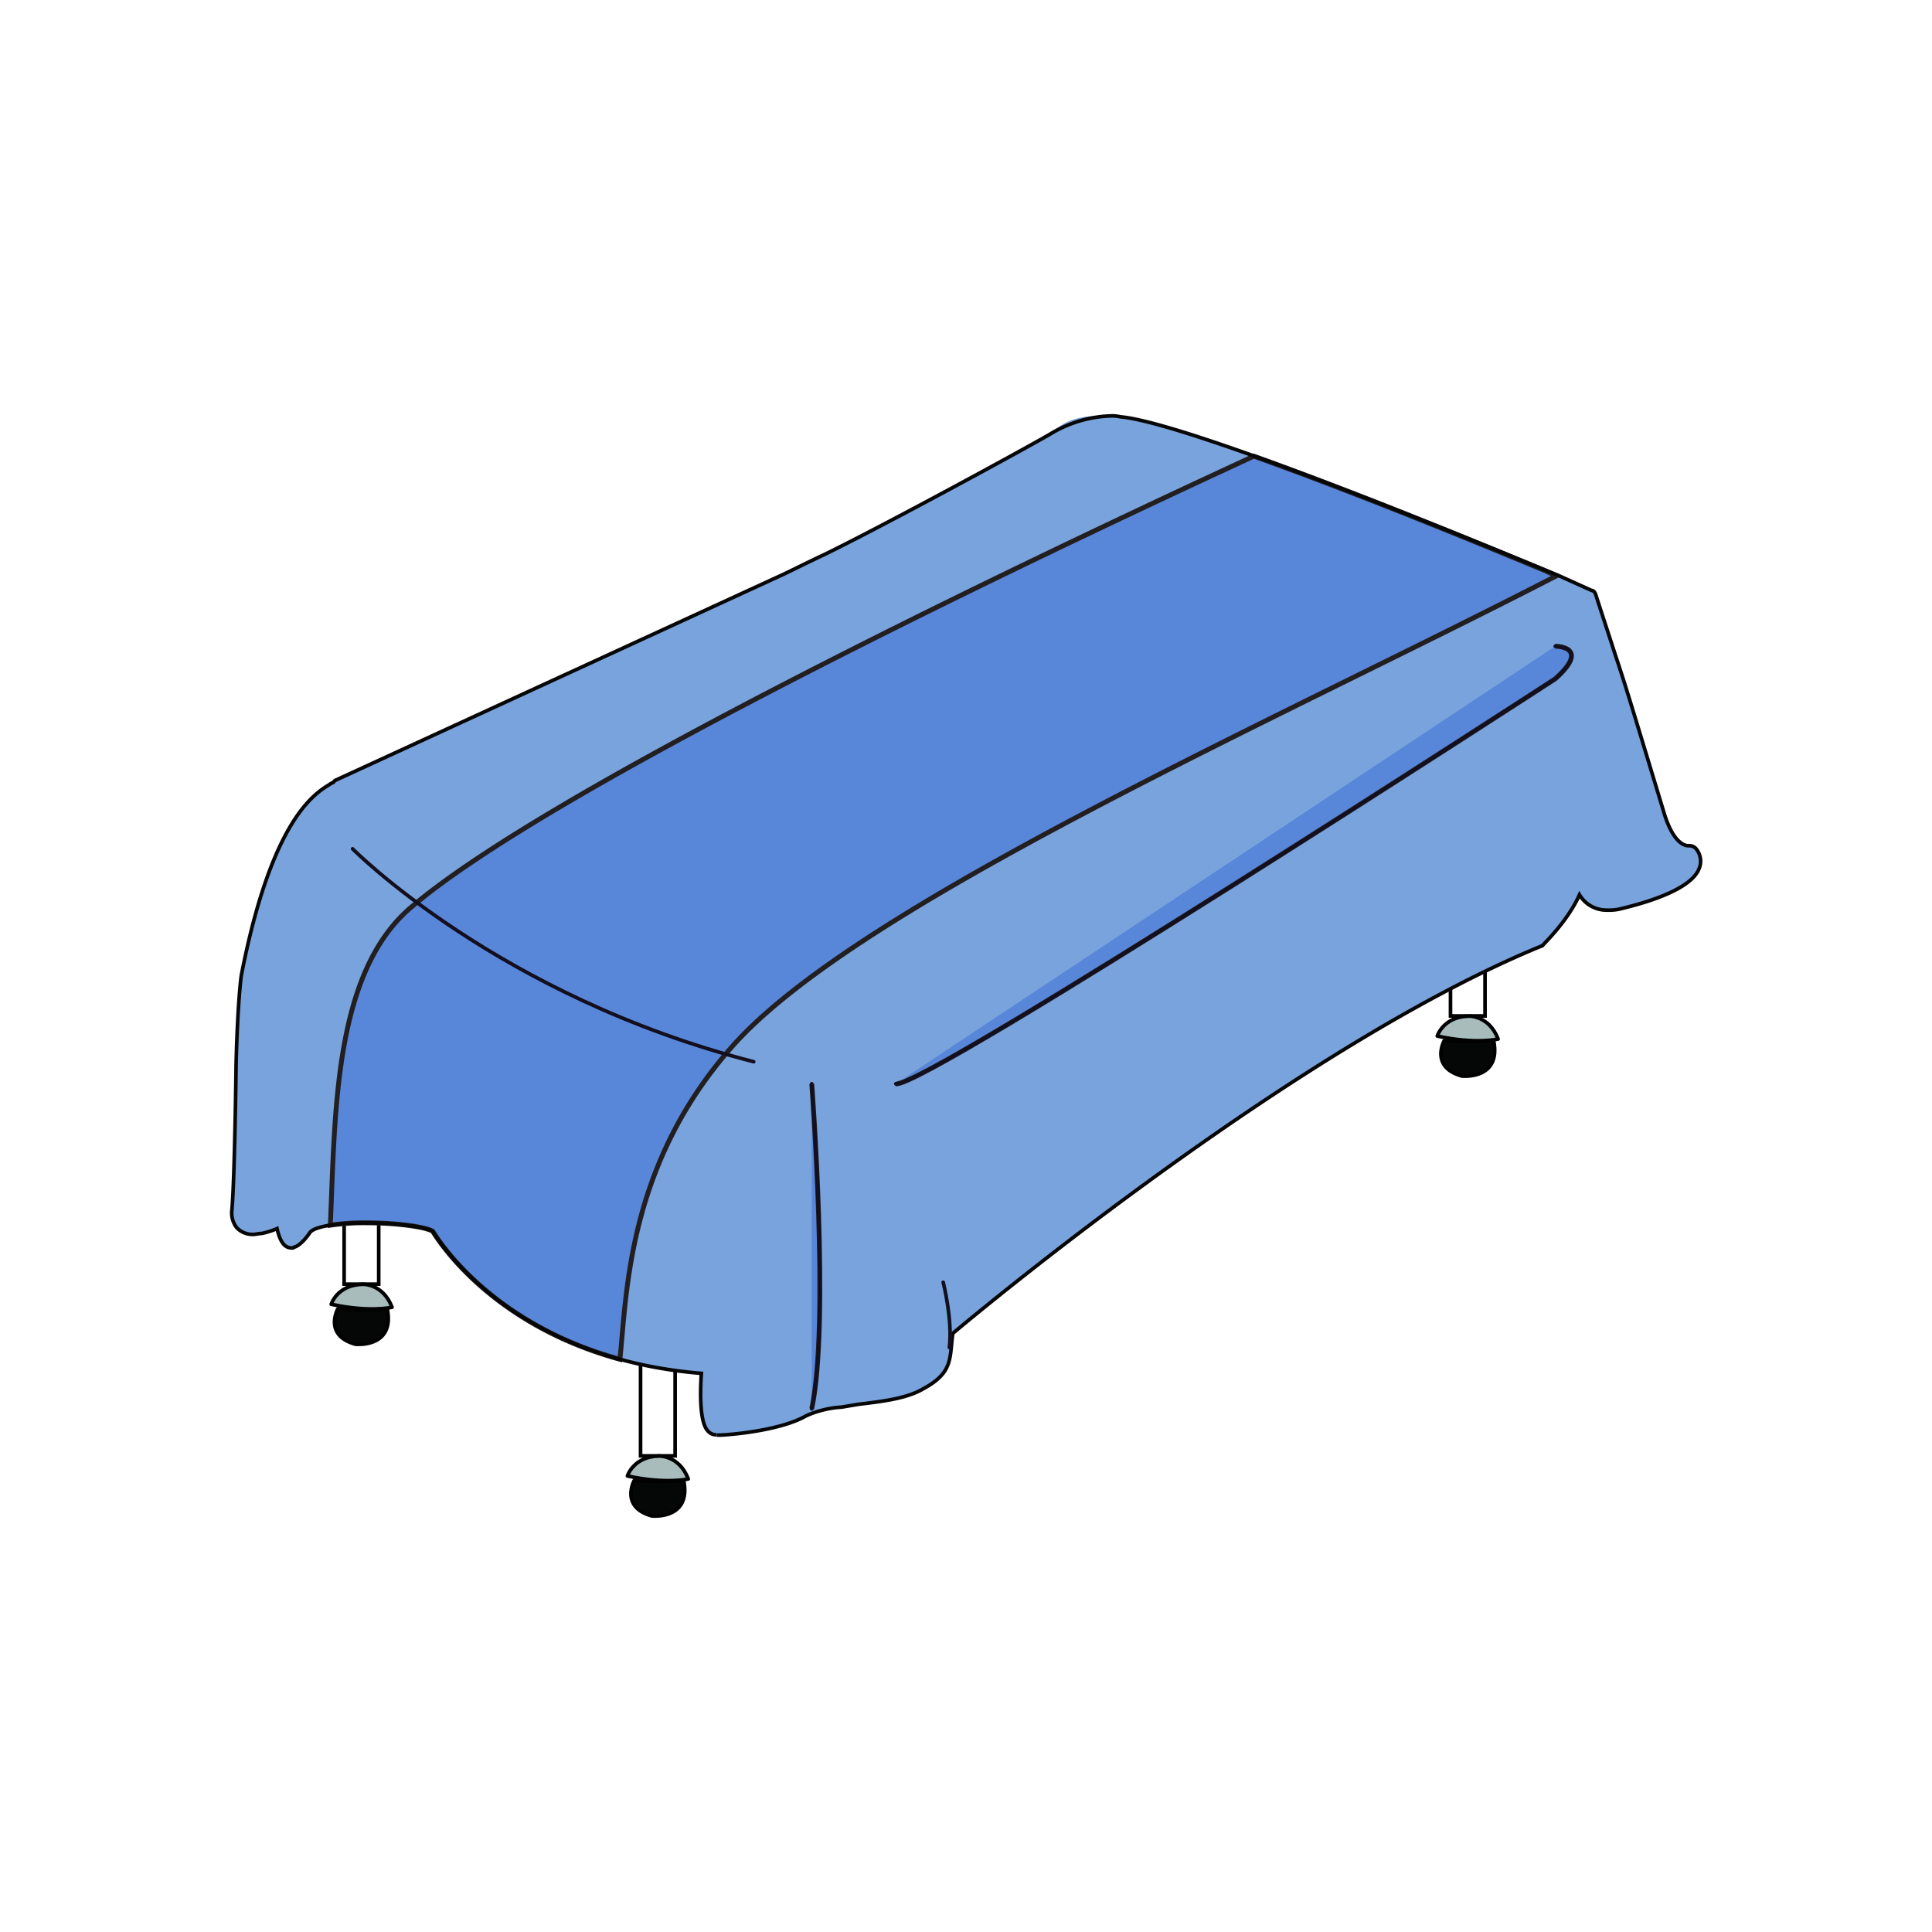 <svg id="图层_1" data-name="图层 1" xmlns="http://www.w3.org/2000/svg" viewBox="0 0 400 400"><defs><style>.cls-1,.cls-3,.cls-7,.cls-8{fill:none;stroke-width:0.75px;}.cls-1,.cls-3{stroke:#010101;}.cls-1,.cls-3,.cls-8{stroke-linecap:round;}.cls-2{fill:#a7bcbb;}.cls-3,.cls-8{stroke-linejoin:round;}.cls-4{fill:#050606;}.cls-5{fill:#79a3dc;}.cls-6{fill:#5887da;stroke:#231f20;}.cls-6,.cls-7{stroke-miterlimit:10;}.cls-7{stroke:#070707;}.cls-8{stroke:#130f1f;}.cls-9{fill:#5ab8b4;}</style></defs><title>Artboard 2122</title><path class="cls-1" d="M71.25,234.79s7.16-1.63,7.16-.36v31.44l-7.16,0Z"/><path class="cls-2" d="M75,265.89s4.25-.24,6.17,4.76c0,0-4.6,1.12-12.6-.62,0,0,1.25-4.07,6.6-4.13"/><path class="cls-3" d="M75,265.89s4.25-.24,6.17,4.76c0,0-4.6,1.12-12.6-.62,0,0,1.25-4.07,6.6-4.13"/><path class="cls-4" d="M69.93,271s-3,5.47,3.66,7.31c0,0,8.21.86,6.59-7.31a74.91,74.91,0,0,1-10.25,0"/><path class="cls-3" d="M69.93,271s-3,5.47,3.66,7.31c0,0,8.21.86,6.59-7.31A74.91,74.91,0,0,1,69.93,271Z"/><path class="cls-1" d="M132.62,270.35s7.16-1.64,7.16-.37v31.44l-7.16,0Z"/><path class="cls-2" d="M136.34,301.45s4.25-.24,6.16,4.75c0,0-4.6,1.12-12.6-.62,0,0,1.26-4.07,6.61-4.13"/><path class="cls-3" d="M136.34,301.45s4.25-.24,6.16,4.75c0,0-4.6,1.12-12.6-.62,0,0,1.26-4.07,6.61-4.13"/><path class="cls-4" d="M131.3,306.54s-3,5.48,3.66,7.32c0,0,8.21.85,6.6-7.32a75.07,75.07,0,0,1-10.26,0"/><path class="cls-3" d="M131.3,306.54s-3,5.48,3.66,7.32c0,0,8.21.85,6.6-7.32A75.07,75.07,0,0,1,131.3,306.54Z"/><path class="cls-1" d="M300.31,179.27s7.15-1.63,7.15-.37v31.44l-7.15,0Z"/><path class="cls-2" d="M304,210.37s4.25-.24,6.17,4.75c0,0-4.6,1.13-12.6-.62,0,0,1.25-4.06,6.6-4.12"/><path class="cls-3" d="M304,210.37s4.25-.24,6.17,4.75c0,0-4.6,1.13-12.6-.62,0,0,1.25-4.06,6.6-4.12"/><path class="cls-4" d="M299,215.47s-3,5.47,3.66,7.31c0,0,8.21.86,6.59-7.31a76.69,76.69,0,0,1-10.25,0"/><path class="cls-3" d="M299,215.47s-3,5.47,3.66,7.31c0,0,8.21.86,6.59-7.31A76.69,76.69,0,0,1,299,215.47Z"/><path class="cls-5" d="M148.31,297.05a2.11,2.11,0,0,1-1.75-.79c-1.75-1.79-1.61-8.14-1.35-11.92-39-3.17-54.1-27-55.57-29.38-1-.79-6.78-1.79-13.88-1.79s-10.88,1-11.59,2c-1.59,2.38-2.93,3-3.18,3a.61.61,0,0,1-.54.2c-1,0-2.28-.4-3.09-4a16.81,16.81,0,0,1-3.16,1c-.64,0-1.23.2-1.77.2A4.52,4.52,0,0,1,49,254.17a5,5,0,0,1-1-3.58c.59-6.15.88-30,.88-30.18.32-13.1,1.05-18.27,1.08-18.46,6.22-32,15-37.53,18.24-39.52A2.82,2.82,0,0,1,69,162c.1-.2.21-.2.34-.4l92.11-42.35c1.36-.59,4.84-2.38,9.48-4.56,13.76-6.75,44.57-23.53,47-25.12,3.59-4,9.73-3.47,12.34-3.47a7.73,7.73,0,0,1,1.72.2c15.58,1.39,87.42,31.57,90.47,32.76l7.05,3.18c.4,0,.7.39.84.79,2.05,6.35,3.18,9.72,4,12.31,2.05,6.16,2.48,7.54,10.11,32.76,2,6.75,4.57,7,5.06,7h.44a1.83,1.83,0,0,1,1.32.79,4,4,0,0,1,.48,4c-2,5-14.12,7.74-16.52,8.34a10.35,10.35,0,0,1-2.47.2,6.52,6.52,0,0,1-5.76-3.18c-2.48,5.56-7.39,10.13-7.66,10.53-.14,0-.29.19-.46.19-49.72,20.45-115,74.52-121.61,80.08-.16,1-.24,2-.31,2.77-.35,3.58-.78,6-5.87,8.74-3.39,2-8.45,2.59-13.34,3.18l-3.52.59a21.17,21.17,0,0,0-7.32,1.79c-5.48,3.18-16.49,4-18,4h-.55"/><path class="cls-6" d="M319.72,118.08c-2.09-.82-33.69-14.18-60.13-23.63C200.33,121.8,112.11,164.73,85,187.94c-15.9,13.63-15.58,42.34-16.61,65.73a47,47,0,0,1,7.34-.5c7.1,0,12.91,1,13.88,1.79,1.24,2,12.09,19.17,38.74,26.47,1.44-13.87,1.6-40.26,23.22-64.74,26-29.45,113.22-67.82,170.66-97.46Z"/><path class="cls-7" d="M148.31,297.05a2.11,2.11,0,0,1-1.75-.79c-1.75-1.79-1.61-8.14-1.35-11.92-39-3.17-54.1-27-55.57-29.38-1-.79-6.78-1.79-13.88-1.79s-10.88,1-11.59,2c-1.59,2.38-2.93,3-3.18,3a.61.61,0,0,1-.54.2c-1,0-2.28-.4-3.09-4a16.81,16.81,0,0,1-3.16,1c-.64,0-1.23.2-1.77.2A4.52,4.52,0,0,1,49,254.17a5,5,0,0,1-1-3.58c.59-6.15.88-30,.88-30.18.32-13.1,1.05-18.27,1.08-18.46,6.22-32,15-37.53,18.24-39.52A2.82,2.82,0,0,1,69,162c.1-.2.21-.2.34-.4l92.11-42.35c1.36-.59,4.84-2.38,9.48-4.56,13.76-6.75,44.54-23.57,47-25.12a25.71,25.71,0,0,1,12.34-3.47,7.73,7.73,0,0,1,1.72.2c15.58,1.39,87.42,31.57,90.47,32.76l7.05,3.18c.4,0,.7.39.84.79,2.05,6.35,3.18,9.72,4,12.31,2.05,6.16,2.48,7.54,10.11,32.76,2,6.75,4.57,7,5.06,7h.44a1.83,1.83,0,0,1,1.32.79,4,4,0,0,1,.48,4c-2,5-14.12,7.74-16.52,8.34a10.35,10.35,0,0,1-2.47.2,6.52,6.52,0,0,1-5.76-3.18c-2.48,5.56-7.39,10.13-7.66,10.53-.14,0-.29.19-.46.19-49.72,20.45-115,74.52-121.61,80.08-.16,1-.24,2-.31,2.77-.35,3.58-.78,6-5.87,8.74-3.39,2-8.45,2.59-13.34,3.18l-3.52.59a21.17,21.17,0,0,0-7.32,1.79c-5.48,3.18-16.49,4-18,4h-.55"/><path class="cls-8" d="M73,175.74s30.2,30.57,83.05,44.08"/><path class="cls-6" d="M322,133.79s7.55,0,0,6.75c0,0-131.25,85.23-136.53,83.84"/><path class="cls-8" d="M322,133.79s7.55,0,0,6.75c0,0-131.25,85.23-136.53,83.84"/><path class="cls-6" d="M168.06,224.38s3.78,49.44,0,67.31"/><path class="cls-8" d="M168.06,224.38s3.78,49.44,0,67.31"/><path class="cls-9" d="M195.28,265.48s2,7.94,1.27,13.5"/><path class="cls-8" d="M195.28,265.48s2,7.94,1.27,13.5"/></svg>